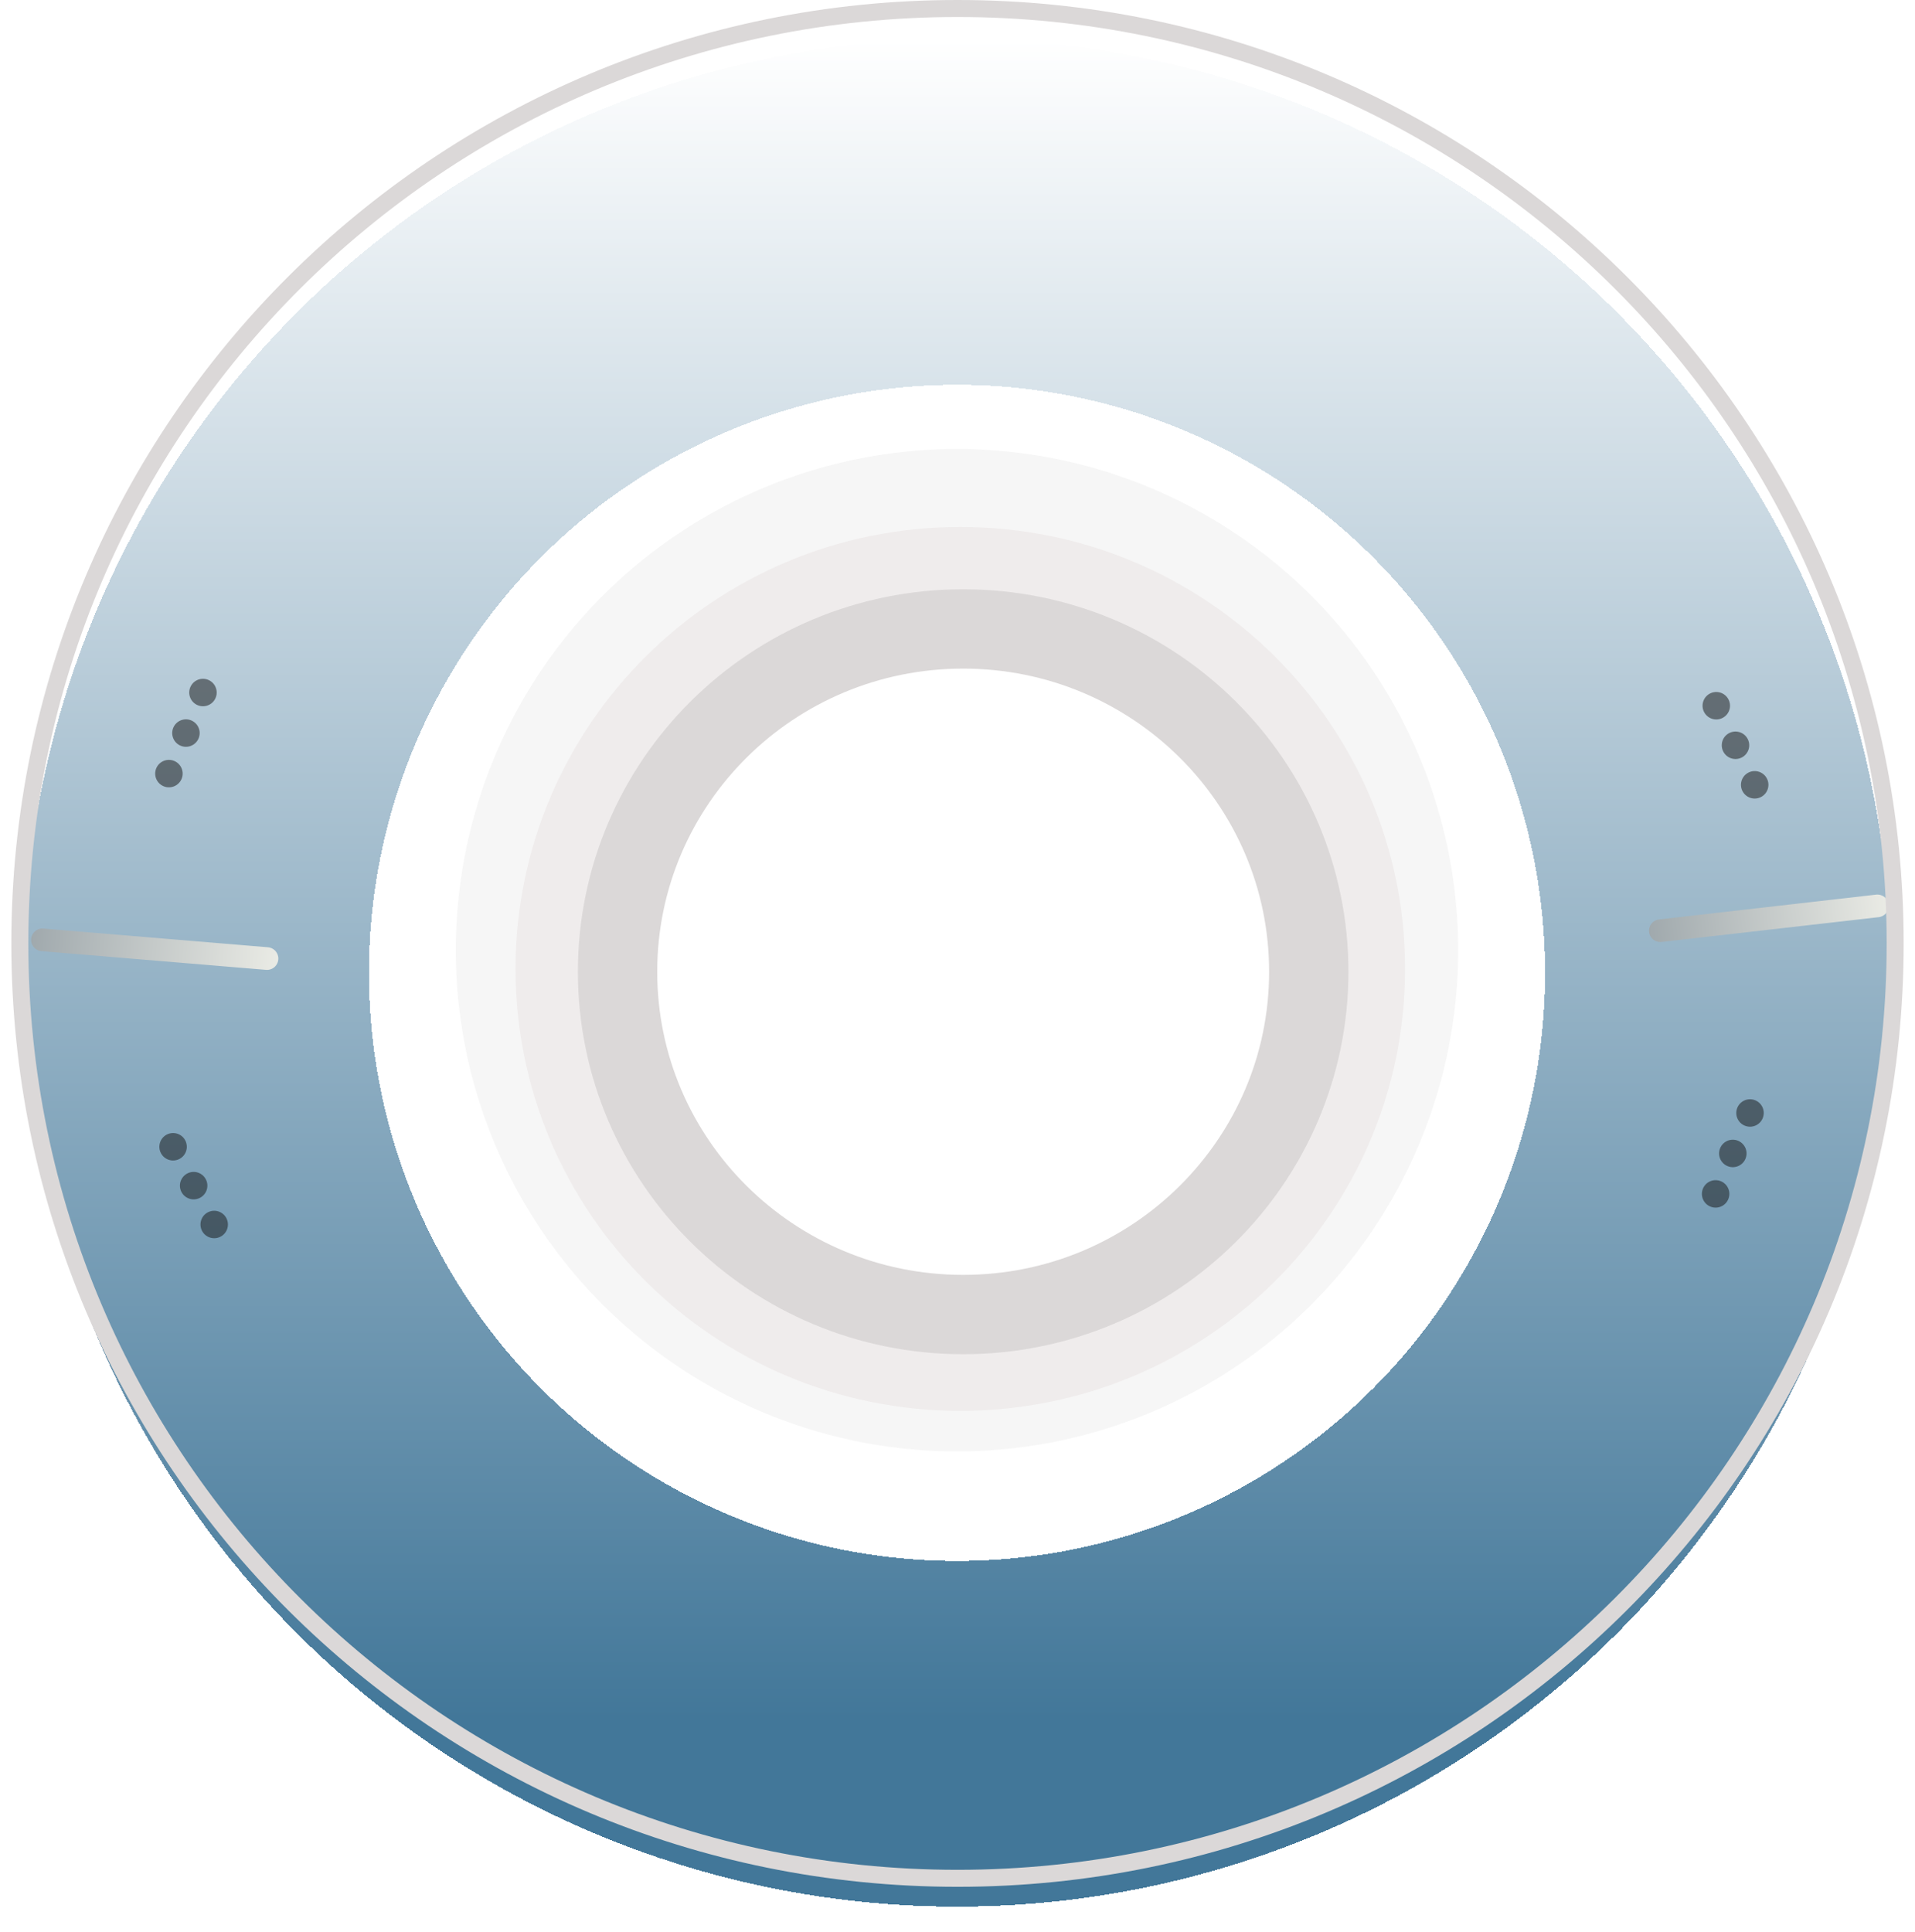 <svg width="338" height="341" viewBox="0 0 338 341" fill="none" xmlns="http://www.w3.org/2000/svg">
<circle cx="168.911" cy="167.699" r="103.248" stroke="white" stroke-width="31"/>
<circle cx="168.911" cy="167.699" r="81.455" stroke="#F6F6F6" stroke-width="14"/>
<path d="M241 171C241 210.17 209.031 242 169.5 242C129.969 242 98 210.17 98 171C98 131.83 129.969 100 169.5 100C209.031 100 241 131.83 241 171Z" stroke="#EFECEC" stroke-width="14"/>
<path d="M231 171.5C231 204.865 203.738 232 170 232C136.262 232 109 204.865 109 171.5C109 138.135 136.262 111 170 111C203.738 111 231 138.135 231 171.5Z" stroke="#DBD8D8" stroke-width="14"/>
<g filter="url(#filter0_d_17_312)">
<circle cx="168.911" cy="167.699" r="134.294" stroke="url(#paint0_linear_17_312)" stroke-width="61" shape-rendering="crispEdges"/>
</g>
<circle cx="302.926" cy="124.552" r="2.423" transform="rotate(12.753 302.926 124.552)" fill="#121212" fill-opacity="0.5"/>
<circle cx="306.316" cy="131.532" r="2.423" transform="rotate(12.753 306.316 131.532)" fill="#121212" fill-opacity="0.5"/>
<circle cx="309.706" cy="138.511" r="2.423" transform="rotate(12.753 309.706 138.511)" fill="#121212" fill-opacity="0.5"/>
<circle cx="308.88" cy="196.428" r="2.423" transform="rotate(61.691 308.88 196.428)" fill="#121212" fill-opacity="0.5"/>
<circle cx="305.845" cy="203.569" r="2.423" transform="rotate(61.691 305.845 203.569)" fill="#121212" fill-opacity="0.5"/>
<circle cx="302.809" cy="210.709" r="2.423" transform="rotate(61.691 302.809 210.709)" fill="#121212" fill-opacity="0.5"/>
<circle cx="35.823" cy="122.224" r="2.423" transform="rotate(-15.881 35.823 122.224)" fill="#121212" fill-opacity="0.5"/>
<circle cx="32.818" cy="129.378" r="2.423" transform="rotate(-15.881 32.818 129.378)" fill="#121212" fill-opacity="0.5"/>
<circle cx="29.814" cy="136.532" r="2.423" transform="rotate(-15.881 29.814 136.532)" fill="#121212" fill-opacity="0.5"/>
<circle cx="30.551" cy="202.392" r="2.423" transform="rotate(-66.538 30.551 202.392)" fill="#121212" fill-opacity="0.5"/>
<circle cx="34.179" cy="209.251" r="2.423" transform="rotate(-66.538 34.179 209.251)" fill="#121212" fill-opacity="0.5"/>
<circle cx="37.807" cy="216.109" r="2.423" transform="rotate(-66.538 37.807 216.109)" fill="#121212" fill-opacity="0.5"/>
<line x1="7.488" y1="165.872" x2="47.124" y2="169.175" stroke="url(#paint1_linear_17_312)" stroke-width="4" stroke-linecap="round"/>
<line x1="293.054" y1="164.257" x2="331.361" y2="159.88" stroke="url(#paint2_linear_17_312)" stroke-width="4" stroke-linecap="round"/>
<g filter="url(#filter1_b_17_312)">
<path d="M334.5 166.5C334.5 257.623 260.407 331.5 169 331.5C77.593 331.5 3.5 257.623 3.5 166.5C3.5 75.377 77.593 1.5 169 1.5C260.407 1.5 334.5 75.377 334.5 166.5Z" stroke="url(#paint3_linear_17_312)" stroke-width="3"/>
</g>
<defs>
<filter id="filter0_d_17_312" x="0.117" y="2.906" width="337.587" height="337.587" filterUnits="userSpaceOnUse" color-interpolation-filters="sRGB">
<feFlood flood-opacity="0" result="BackgroundImageFix"/>
<feColorMatrix in="SourceAlpha" type="matrix" values="0 0 0 0 0 0 0 0 0 0 0 0 0 0 0 0 0 0 127 0" result="hardAlpha"/>
<feOffset dy="4"/>
<feGaussianBlur stdDeviation="2"/>
<feComposite in2="hardAlpha" operator="out"/>
<feColorMatrix type="matrix" values="0 0 0 0 0 0 0 0 0 0 0 0 0 0 0 0 0 0 0.25 0"/>
<feBlend mode="normal" in2="BackgroundImageFix" result="effect1_dropShadow_17_312"/>
<feBlend mode="normal" in="SourceGraphic" in2="effect1_dropShadow_17_312" result="shape"/>
</filter>
<filter id="filter1_b_17_312" x="-2" y="-4" width="342" height="341" filterUnits="userSpaceOnUse" color-interpolation-filters="sRGB">
<feFlood flood-opacity="0" result="BackgroundImageFix"/>
<feGaussianBlur in="BackgroundImageFix" stdDeviation="2"/>
<feComposite in2="SourceAlpha" operator="in" result="effect1_backgroundBlur_17_312"/>
<feBlend mode="normal" in="SourceGraphic" in2="effect1_backgroundBlur_17_312" result="shape"/>
</filter>
<linearGradient id="paint0_linear_17_312" x1="168.911" y1="2.906" x2="168.911" y2="332.493" gradientUnits="userSpaceOnUse">
<stop stop-color="white"/>
<stop offset="0.9" stop-color="#427799"/>
</linearGradient>
<linearGradient id="paint1_linear_17_312" x1="5.288" y1="168.197" x2="48.909" y2="171.833" gradientUnits="userSpaceOnUse">
<stop stop-color="#A0A9AD"/>
<stop offset="1" stop-color="#EAEBE5"/>
</linearGradient>
<linearGradient id="paint2_linear_17_312" x1="291.351" y1="166.968" x2="333.632" y2="162.137" gradientUnits="userSpaceOnUse">
<stop stop-color="#A0A9AD"/>
<stop offset="1" stop-color="#EAEBE5"/>
</linearGradient>
<linearGradient id="paint3_linear_17_312" x1="169" y1="0" x2="169" y2="333" gradientUnits="userSpaceOnUse">
<stop stop-color="#DBD8D8"/>
</linearGradient>
</defs>
</svg>
